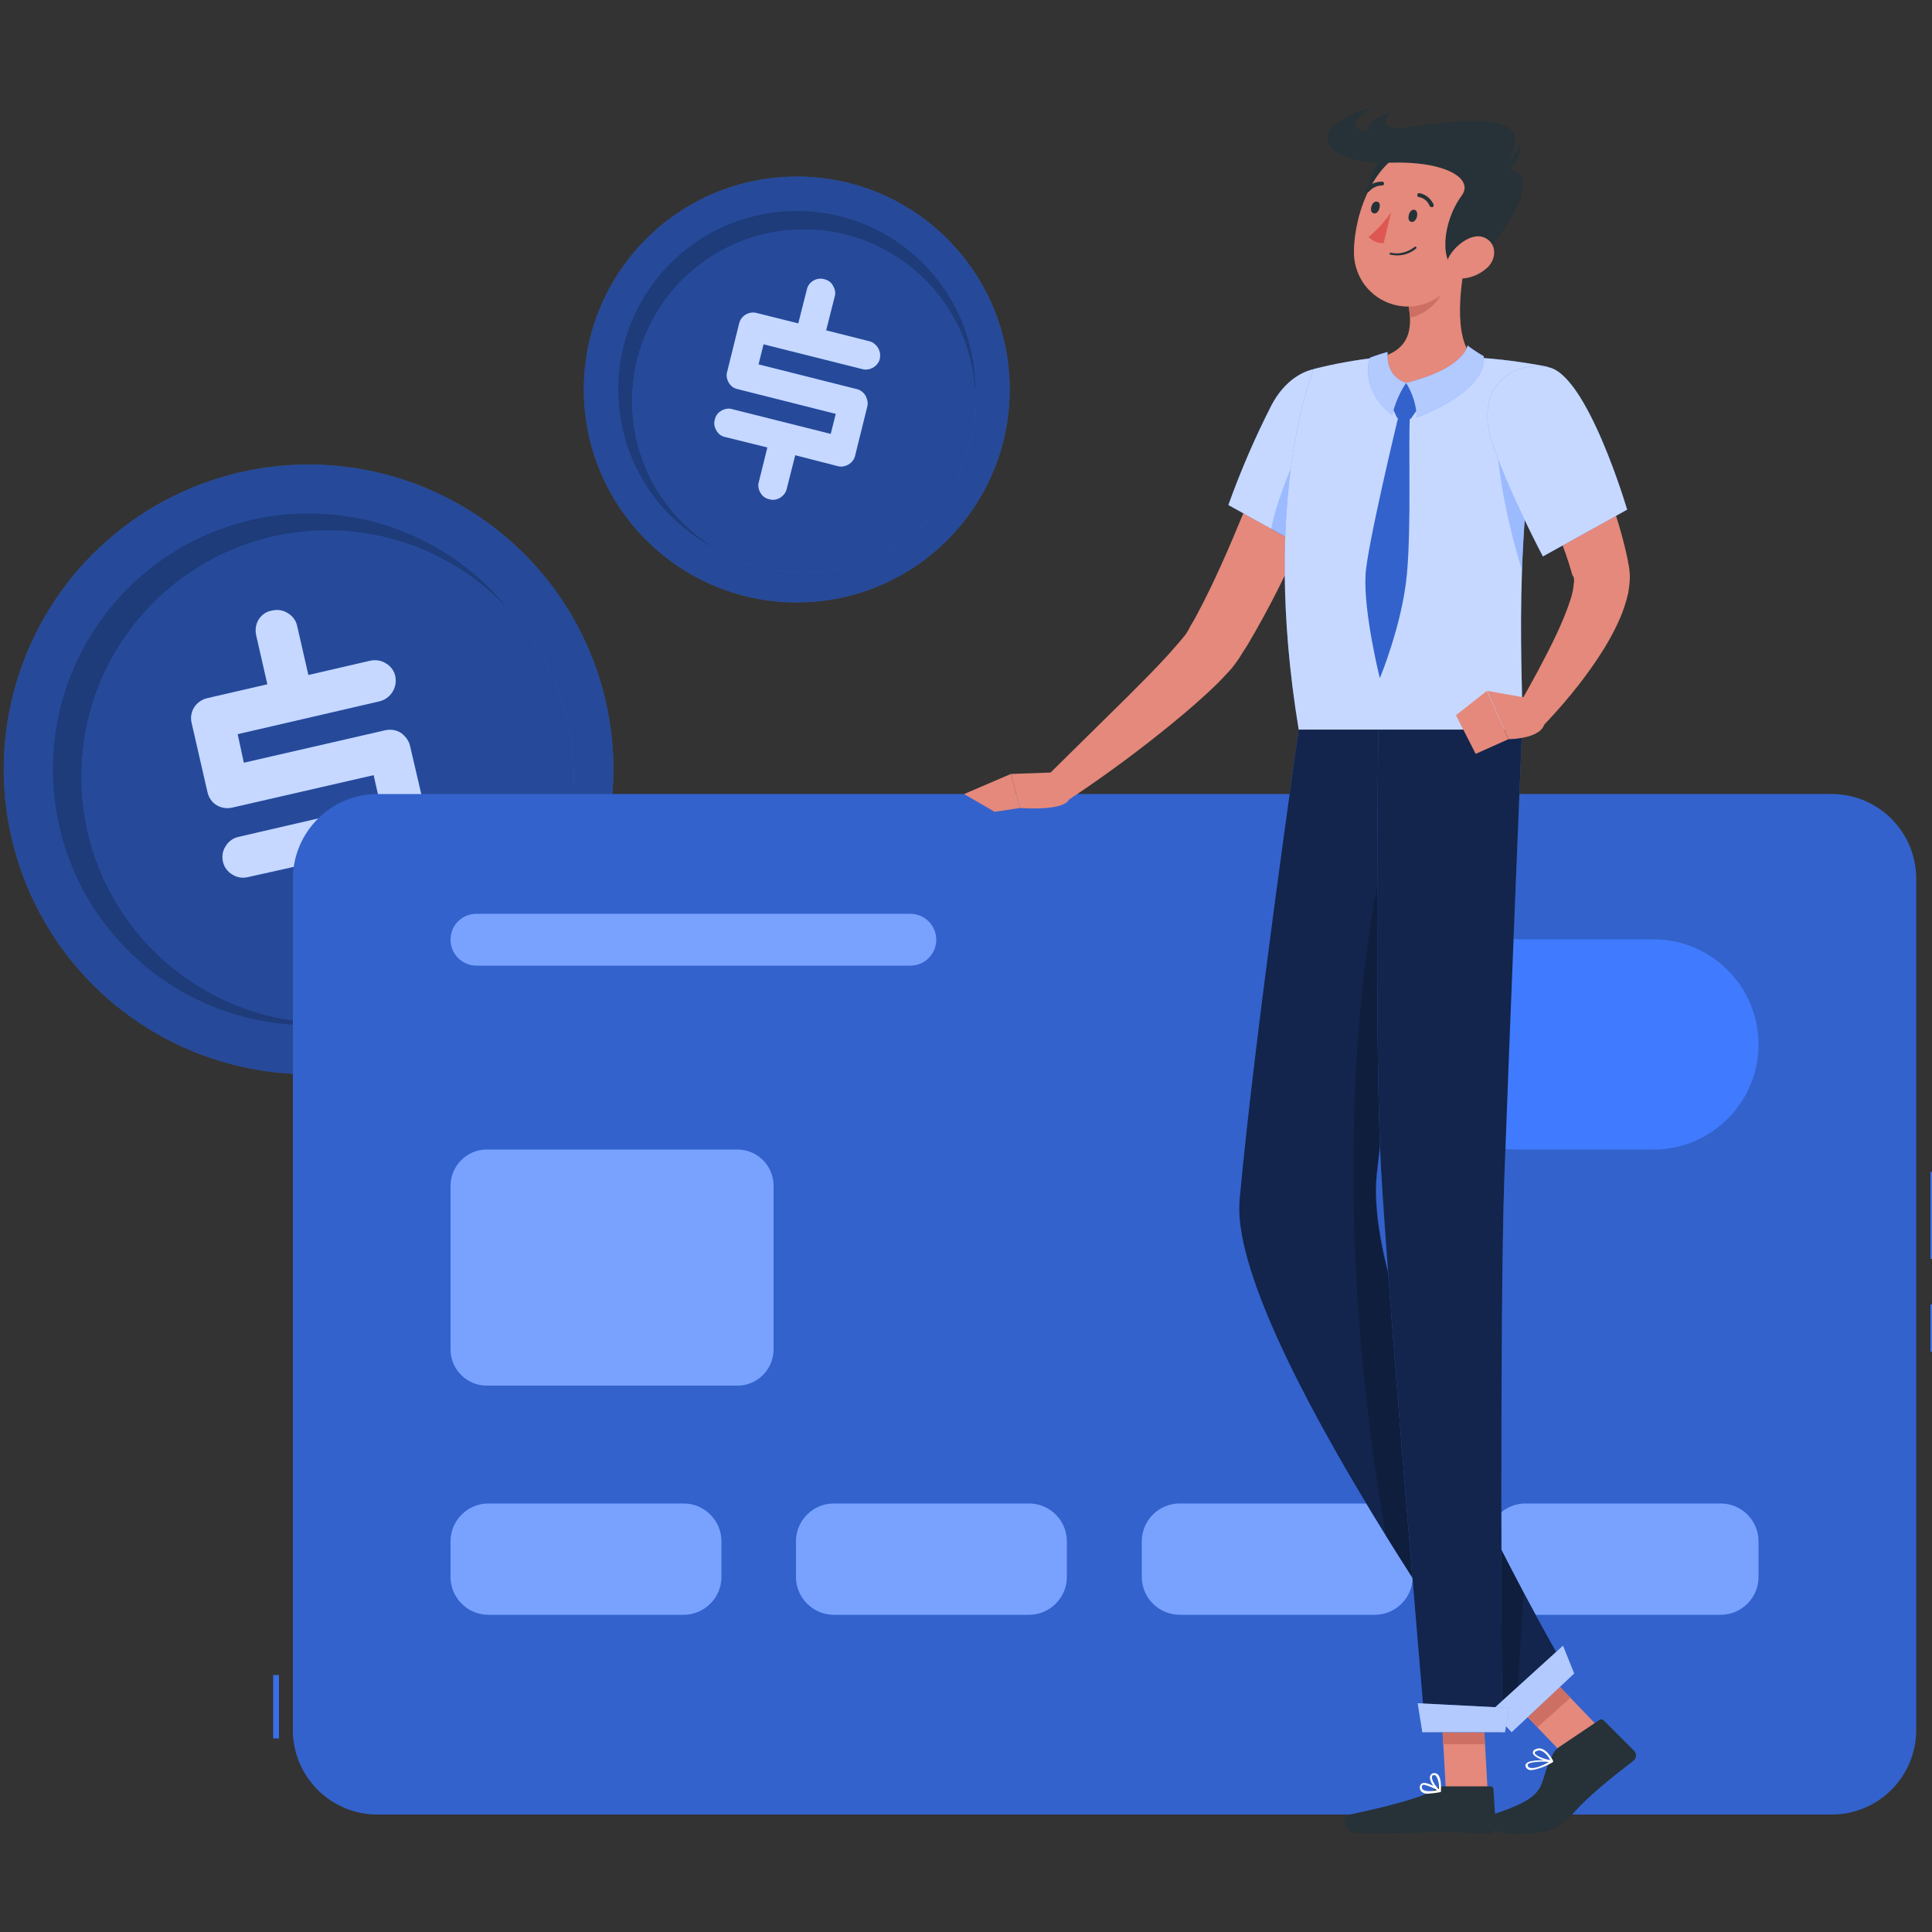 <?xml version="1.0" encoding="UTF-8"?>
<!-- Generator: Adobe Illustrator 26.0.2, SVG Export Plug-In . SVG Version: 6.00 Build 0)  -->
<svg xmlns="http://www.w3.org/2000/svg" xmlns:xlink="http://www.w3.org/1999/xlink" version="1.1" id="Layer_1" x="0px" y="0px" viewBox="0 0 500 500" style="enable-background:new 0 0 500 500;" xml:space="preserve">
<rect x="0" y="0" width="500" height="500" fill="#333333" stroke="none"/>
<style type="text/css">
	.st0{fill:#407BFF;}
	.st1{opacity:0.4;enable-background:new    ;}
	.st2{opacity:0.2;enable-background:new    ;}
	.st3{opacity:0.7;}
	.st4{fill:#FFFFFF;}
	.st5{opacity:0.1;enable-background:new    ;}
	.st6{opacity:0.3;fill:#FFFFFF;enable-background:new    ;}
	.st7{fill:#E4897B;}
	.st8{opacity:0.7;fill:#FFFFFF;enable-background:new    ;}
	.st9{opacity:0.31;fill:#407BFF;enable-background:new    ;}
	.st10{fill:#CE6F64;}
	.st11{opacity:0.7;enable-background:new    ;}
	.st12{fill:#263238;}
	.st13{fill:#DE5753;}
	.st14{opacity:0.6;fill:#FFFFFF;enable-background:new    ;}
</style>
<g id="freepik--Coins--inject-2">
	
		<ellipse transform="matrix(0.707 -0.707 0.707 0.707 -117.39 114.836)" class="st0" cx="79.9" cy="199.1" rx="78.9" ry="78.9"></ellipse>
	
		<ellipse transform="matrix(0.707 -0.707 0.707 0.707 -117.39 114.836)" class="st1" cx="79.9" cy="199.1" rx="78.9" ry="78.9"></ellipse>
	<circle class="st2" cx="79.9" cy="199.1" r="66.2"></circle>
	<circle class="st0" cx="84.8" cy="201" r="63.7"></circle>
	<circle class="st1" cx="84.8" cy="201" r="63.7"></circle>
	<path class="st0" d="M106.1,193l4.2,18c0.4,1.4,0.1,2.9-0.7,4.1c-0.8,1.2-2,2.1-3.4,2.4l-15.8,3.7l2.9,12.7c0.3,1.4,0.1,2.8-0.7,4   c-0.8,1.2-2,2-3.4,2.3c-1.4,0.4-2.9,0.1-4.1-0.6c-1.2-0.7-2.1-1.9-2.4-3.3l-2.9-12.8L64.1,227c-1.4,0.3-2.8,0.1-4-0.7   c-1.2-0.7-2.1-1.9-2.4-3.3c-0.3-1.4-0.1-2.8,0.7-4c0.7-1.2,1.9-2.1,3.3-2.4l36.7-8.5l-1.7-7.5l-36.6,8.4c-1.4,0.3-2.8,0.1-4-0.6   c-1.2-0.7-2.1-2-2.4-3.4l-4.1-17.9c-0.7-2.9,1.1-5.7,4-6.4l15.6-3.6l-2.9-12.7c-0.3-1.4-0.1-2.8,0.6-4c0.8-1.3,2.1-2.2,3.6-2.4   c1.4-0.3,2.8-0.1,4,0.7c1.2,0.7,2.1,1.9,2.4,3.3l2.9,12.7l16-3.7c1.4-0.3,2.9-0.1,4.1,0.7c1.2,0.7,2.1,1.9,2.4,3.3   c0.6,2.9-1.2,5.8-4.1,6.5l-36.7,8.5l1.6,7.4l36.6-8.4c1.4-0.3,2.9-0.1,4.1,0.7C104.9,190.5,105.8,191.7,106.1,193z"></path>
	<g class="st3">
		<path class="st4" d="M106.1,193l4.2,18c0.4,1.4,0.1,2.9-0.7,4.1c-0.8,1.2-2,2.1-3.4,2.4l-15.8,3.7l2.9,12.7c0.3,1.4,0.1,2.8-0.7,4    c-0.8,1.2-2,2-3.4,2.3c-1.4,0.4-2.9,0.1-4.1-0.6c-1.2-0.7-2.1-1.9-2.4-3.3l-2.9-12.8L64.1,227c-1.4,0.3-2.8,0.1-4-0.7    c-1.2-0.7-2.1-1.9-2.4-3.3c-0.3-1.4-0.1-2.8,0.7-4c0.7-1.2,1.9-2.1,3.3-2.4l36.7-8.5l-1.7-7.5l-36.6,8.4c-1.4,0.3-2.8,0.1-4-0.6    c-1.2-0.7-2.1-2-2.4-3.4l-4.1-17.9c-0.7-2.9,1.1-5.7,4-6.4l15.6-3.6l-2.9-12.7c-0.3-1.4-0.1-2.8,0.6-4c0.8-1.3,2.1-2.2,3.6-2.4    c1.4-0.3,2.8-0.1,4,0.7c1.2,0.7,2.1,1.9,2.4,3.3l2.9,12.7l16-3.7c1.4-0.3,2.9-0.1,4.1,0.7c1.2,0.7,2.1,1.9,2.4,3.3    c0.6,2.9-1.2,5.8-4.1,6.5l-36.7,8.5l1.6,7.4l36.6-8.4c1.4-0.3,2.9-0.1,4.1,0.7C104.9,190.5,105.8,191.7,106.1,193z"></path>
	</g>
	<circle class="st0" cx="206.2" cy="100.8" r="55.1"></circle>
	<circle class="st1" cx="206.2" cy="100.8" r="55.1"></circle>
	<circle class="st2" cx="206.2" cy="100.8" r="46.2"></circle>
	<circle class="st0" cx="208" cy="103.8" r="44.4"></circle>
	<circle class="st1" cx="208" cy="103.8" r="44.4"></circle>
	<path class="st0" d="M224.4,105.4l-3.1,12.5c-0.2,1-0.9,1.8-1.7,2.3c-0.9,0.5-1.9,0.7-2.9,0.4l-10.9-2.8l-2.2,8.7   c-0.2,1-0.9,1.8-1.7,2.3c-0.8,0.5-1.8,0.7-2.8,0.4c-1-0.2-1.8-0.8-2.3-1.7c-0.5-0.8-0.7-1.9-0.4-2.8l2.2-8.9l-10.9-2.7   c-1-0.2-1.8-0.8-2.3-1.7c-0.5-0.8-0.7-1.9-0.4-2.8c0.2-1,0.8-1.8,1.7-2.3c0.8-0.5,1.9-0.7,2.8-0.4l25.5,6.4l1.3-5.2l-25.4-6.4   c-1-0.2-1.8-0.8-2.3-1.7c-0.5-0.8-0.7-1.9-0.4-2.8l3.1-12.5c0.5-2,2.5-3.2,4.5-2.7c0,0,0,0,0,0l10.8,2.7l2.2-8.7   c0.4-2,2.4-3.2,4.3-2.8c0.1,0,0.2,0,0.3,0.1c0.9,0.2,1.8,0.8,2.2,1.7c0.5,0.8,0.7,1.9,0.4,2.8l-2.2,8.7l11.1,2.8   c1,0.2,1.8,0.9,2.3,1.7c0.5,0.8,0.7,1.8,0.5,2.8c-0.2,1-0.9,1.8-1.7,2.3c-0.9,0.5-1.9,0.7-2.9,0.4l-25.5-6.4l-1.3,5.2l25.4,6.4   c1,0.2,1.8,0.9,2.3,1.7C224.5,103.4,224.7,104.4,224.4,105.4z"></path>
	<g class="st3">
		<path class="st4" d="M224.4,105.4l-3.1,12.5c-0.2,1-0.9,1.8-1.7,2.3c-0.9,0.5-1.9,0.7-2.9,0.4l-10.9-2.8l-2.2,8.7    c-0.2,1-0.9,1.8-1.7,2.3c-0.8,0.5-1.8,0.7-2.8,0.4c-1-0.2-1.8-0.8-2.3-1.7c-0.5-0.8-0.7-1.9-0.4-2.8l2.2-8.9l-10.9-2.7    c-1-0.2-1.8-0.8-2.3-1.7c-0.5-0.8-0.7-1.9-0.4-2.8c0.2-1,0.8-1.8,1.7-2.3c0.8-0.5,1.9-0.7,2.8-0.4l25.5,6.4l1.3-5.2l-25.4-6.4    c-1-0.2-1.8-0.8-2.3-1.7c-0.5-0.8-0.7-1.9-0.4-2.8l3.1-12.5c0.5-2,2.5-3.2,4.5-2.7c0,0,0,0,0,0l10.8,2.7l2.2-8.7    c0.4-2,2.4-3.2,4.3-2.8c0.1,0,0.2,0,0.3,0.1c0.9,0.2,1.8,0.8,2.2,1.7c0.5,0.8,0.7,1.9,0.4,2.8l-2.2,8.7l11.1,2.8    c1,0.2,1.8,0.9,2.3,1.7c0.5,0.8,0.7,1.8,0.5,2.8c-0.2,1-0.9,1.8-1.7,2.3c-0.9,0.5-1.9,0.7-2.9,0.4l-25.5-6.4l-1.3,5.2l25.4,6.4    c1,0.2,1.8,0.9,2.3,1.7C224.5,103.4,224.7,104.4,224.4,105.4z"></path>
	</g>
</g>
<g id="freepik--credit-card--inject-2">
	<rect x="70.7" y="433.5" class="st0" width="1.5" height="16.4"></rect>
	<rect x="70.7" y="433.5" class="st5" width="1.5" height="16.4"></rect>
	<rect x="499.6" y="303.3" class="st0" width="1.5" height="22.5"></rect>
	<rect x="499.6" y="337.6" class="st0" width="1.5" height="12.2"></rect>
	<rect x="499.6" y="303.3" class="st5" width="1.5" height="22.5"></rect>
	<rect x="499.6" y="337.6" class="st5" width="1.5" height="12.2"></rect>
	<path class="st0" d="M97.7,205.5H474c12.1,0,21.9,9.8,21.9,21.9v220.3c0,12.1-9.8,21.9-21.9,21.9H97.7c-12.1,0-21.9-9.8-21.9-21.9   V227.5C75.8,215.4,85.6,205.5,97.7,205.5z"></path>
	<path class="st2" d="M97.7,205.5H474c12.1,0,21.9,9.8,21.9,21.9v220.3c0,12.1-9.8,21.9-21.9,21.9H97.7c-12.1,0-21.9-9.8-21.9-21.9   V227.5C75.8,215.4,85.6,205.5,97.7,205.5z"></path>
	<path class="st0" d="M427.9,297.5c15,0,27.2-12.2,27.2-27.2c0-15-12.2-27.2-27.2-27.2h-35.1c-15,0-27.2,12.2-27.2,27.2   c0,15,12.2,27.2,27.2,27.2H427.9z"></path>
	<path class="st0" d="M126,297.5h64.8c5.2,0,9.4,4.2,9.4,9.4v42.3c0,5.2-4.2,9.4-9.4,9.4H126c-5.2,0-9.4-4.2-9.4-9.4V307   C116.6,301.7,120.8,297.5,126,297.5z"></path>
	<path class="st6" d="M126,297.5h64.8c5.2,0,9.4,4.2,9.4,9.4v42.3c0,5.2-4.2,9.4-9.4,9.4H126c-5.2,0-9.4-4.2-9.4-9.4V307   C116.6,301.7,120.8,297.5,126,297.5z"></path>
	<path class="st0" d="M123.3,236.5h112.3c3.7,0,6.7,3,6.7,6.7v0c0,3.7-3,6.7-6.7,6.7H123.3c-3.7,0-6.7-3-6.7-6.7v0   C116.6,239.4,119.6,236.5,123.3,236.5z"></path>
	<path class="st6" d="M123.3,236.5h112.3c3.7,0,6.7,3,6.7,6.7v0c0,3.7-3,6.7-6.7,6.7H123.3c-3.7,0-6.7-3-6.7-6.7v0   C116.6,239.4,119.6,236.5,123.3,236.5z"></path>
	<path class="st0" d="M126.4,389.1h50.5c5.4,0,9.8,4.4,9.8,9.8v9.2c0,5.4-4.4,9.8-9.8,9.8h-50.5c-5.4,0-9.8-4.4-9.8-9.8v-9.2   C116.6,393.5,121,389.1,126.4,389.1z"></path>
	<path class="st6" d="M126.4,389.1h50.5c5.4,0,9.8,4.4,9.8,9.8v9.2c0,5.4-4.4,9.8-9.8,9.8h-50.5c-5.4,0-9.8-4.4-9.8-9.8v-9.2   C116.6,393.5,121,389.1,126.4,389.1z"></path>
	<path class="st0" d="M215.8,389.1h50.5c5.4,0,9.8,4.4,9.8,9.8v9.2c0,5.4-4.4,9.8-9.8,9.8h-50.5c-5.4,0-9.8-4.4-9.8-9.8v-9.2   C206,393.5,210.4,389.1,215.8,389.1z"></path>
	<path class="st6" d="M215.8,389.1h50.5c5.4,0,9.8,4.4,9.8,9.8v9.2c0,5.4-4.4,9.8-9.8,9.8h-50.5c-5.4,0-9.8-4.4-9.8-9.8v-9.2   C206,393.5,210.4,389.1,215.8,389.1z"></path>
	<path class="st0" d="M305.3,389.1h50.5c5.4,0,9.8,4.4,9.8,9.8v9.2c0,5.4-4.4,9.8-9.8,9.8h-50.5c-5.4,0-9.8-4.4-9.8-9.8v-9.2   C295.5,393.5,299.9,389.1,305.3,389.1z"></path>
	<path class="st6" d="M305.3,389.1h50.5c5.4,0,9.8,4.4,9.8,9.8v9.2c0,5.4-4.4,9.8-9.8,9.8h-50.5c-5.4,0-9.8-4.4-9.8-9.8v-9.2   C295.5,393.5,299.9,389.1,305.3,389.1z"></path>
	<path class="st0" d="M394.8,389.1h50.5c5.4,0,9.8,4.4,9.8,9.8v9.2c0,5.4-4.4,9.8-9.8,9.8h-50.5c-5.4,0-9.8-4.4-9.8-9.8v-9.2   C385,393.5,389.4,389.1,394.8,389.1z"></path>
	<path class="st6" d="M394.8,389.1h50.5c5.4,0,9.8,4.4,9.8,9.8v9.2c0,5.4-4.4,9.8-9.8,9.8h-50.5c-5.4,0-9.8-4.4-9.8-9.8v-9.2   C385,393.5,389.4,389.1,394.8,389.1z"></path>
</g>
<g id="freepik--Character--inject-2">
	<path class="st7" d="M348.5,110c-3.5,9.7-7.3,19.2-11.3,28.6c-4.1,9.6-8.8,18.9-14.1,27.9c-0.7,1.2-1.5,2.3-2.2,3.5l-0.6,0.9   l-0.8,1.1c-0.5,0.7-1,1.3-1.5,1.8c-1.8,2-3.8,4-5.8,5.8c-3.9,3.6-7.9,6.9-11.9,10.1c-8,6.4-16.3,12.4-24.8,18l-5.1-6.3l21.4-21.1   c3.5-3.5,7-7,10.3-10.6c1.6-1.8,3.2-3.6,4.5-5.2c0.3-0.4,0.6-0.8,0.8-1.2l0.3-0.5l0.4-0.8c0.6-1,1.2-2,1.7-3   c4.5-8.4,8.4-17.5,12.2-26.7c3.8-9.2,7.4-18.5,10.9-27.8L348.5,110z"></path>
	<path class="st0" d="M352.6,102.9c3.3,9.7-16.1,38.1-16.1,38.1l-18.6-10.3c3.2-8.9,6.9-17.5,11.2-25.9   C335.6,92.5,348.9,92.3,352.6,102.9z"></path>
	<path class="st8" d="M352.6,102.9c3.3,9.7-16.1,38.1-16.1,38.1l-18.6-10.3c3.2-8.9,6.9-17.5,11.2-25.9   C335.6,92.5,348.9,92.3,352.6,102.9z"></path>
	<path class="st9" d="M352.8,104.2c-4.2-2-9-0.3-14,7.7s-9.4,21.3-9.8,25.1l7.4,4.1C336.5,141,354.4,114.8,352.8,104.2z"></path>
	<path class="st0" d="M340,95.5c0,0-13.9,32.6-3.9,93.3h57.8c0.7-8.9-3.4-52.1,6.6-93.9c-6.4-1.2-12.8-2.1-19.3-2.4   c-8.2-0.5-16.4-0.5-24.5,0C351.1,93.1,345.5,94.1,340,95.5z"></path>
	<path class="st8" d="M340,95.5c0,0-13.9,32.6-3.9,93.3h57.8c0.7-8.9-3.4-52.1,6.6-93.9c-6.4-1.2-12.8-2.1-19.3-2.4   c-8.2-0.5-16.4-0.5-24.5,0C351.1,93.1,345.5,94.1,340,95.5z"></path>
	<polygon class="st7" points="414.3,447.6 405.8,455.3 389.5,438.3 398,430.6  "></polygon>
	<polygon class="st7" points="385,463.5 374.2,463.5 372.8,438.5 383.6,438.5  "></polygon>
	<polygon class="st10" points="389.5,438.3 397.9,447 406.4,439.4 398.1,430.6  "></polygon>
	<polygon class="st10" points="383.6,438.6 372.8,438.6 373.5,451.4 384.3,451.4  "></polygon>
	<path class="st0" d="M336.1,188.9c0,0-11.4,78.7-15.3,121.6c-3.1,34.4,71.2,136.9,71.2,136.9l14.4-13.5c0,0-54.3-91.9-50.1-130.2   c4-37.1,17.8-114.8,17.8-114.8L336.1,188.9z"></path>
	<path class="st11" d="M336.1,188.9c0,0-11.4,78.7-15.3,121.6c-3.1,34.4,71.2,136.9,71.2,136.9l14.4-13.5c0,0-54.3-91.9-50.1-130.2   c4-37.1,17.8-114.8,17.8-114.8L336.1,188.9z"></path>
	<path class="st2" d="M356.4,303.7c2.1-19.1,6.7-49,10.7-73.5c-2.1-4.1-8-12.4-8-12.4c-5.3,18.2-16.7,86.9-0.4,179.7   c17,27.5,33.4,50,33.4,50l2.2-35.4C378.6,382.4,353.5,330.2,356.4,303.7z"></path>
	<path class="st0" d="M356.7,188.9c0,0-1,82.5,0.7,113.4c1.9,33.9,11.5,146,11.5,146h19.8c0,0-0.6-109.4,0.6-142.9   c1.3-36.4,4.6-116.5,4.6-116.5H356.7z"></path>
	<path class="st11" d="M356.7,188.9c0,0-1,82.5,0.7,113.4c1.9,33.9,11.5,146,11.5,146h19.8c0,0-0.6-109.4,0.6-142.9   c1.3-36.4,4.6-116.5,4.6-116.5H356.7z"></path>
	<path class="st12" d="M373.6,462.3h12.1c0.4,0,0.8,0.3,0.8,0.7l0.6,9.6c0,1.1-0.8,1.9-1.9,1.9c0,0,0,0,0,0   c-4.2-0.1-6.2-0.3-11.6-0.3c-3.3,0-17.2,0.3-21.8,0.3c-4.5,0-4.4-4.5-2.5-4.9c8.6-1.8,19.3-4.4,22.3-6.7   C372.3,462.5,373,462.3,373.6,462.3z"></path>
	<path class="st12" d="M403.4,452.2l10.4-7c0.3-0.3,0.8-0.3,1.2,0l8,8c0.6,0.7,0.5,1.7-0.1,2.3c-0.1,0.1-0.2,0.1-0.2,0.2   c-6.6,5.1-11.4,9-15.2,13.2c-4.4,5-6.7,5.7-16.9,5.7c-4.7,0-7.4-4-5.5-4.6c17-5.4,12.4-7.7,16.6-15.6   C402,453.5,402.6,452.8,403.4,452.2z"></path>
	<path class="st7" d="M272.9,199.9l-11.3,0.4l2.4,8.8c0,0,11.8,1,12.8-2.5L272.9,199.9z"></path>
	<polygon class="st7" points="249.5,205.5 257.4,210.1 264,209.1 261.6,200.3  "></polygon>
	<path class="st9" d="M387.6,105.3c-1.2,6.9,0.4,23.3,6.3,42.3c0.5-16.3,2.4-32.5,5.7-48.5v-0.1C395.8,98.7,388.8,98.9,387.6,105.3z   "></path>
	<path class="st7" d="M379.8,64.9c-1.8,7.9-3.9,22.4,1.5,27.7c0,0-2.3,6.5-17,6.5c-16.1,0-7.6-6.5-7.6-6.5c8.9-2.1,8.9-8.6,7.6-14.8   L379.8,64.9z"></path>
	<polygon class="st0" points="363.9,99.1 359.5,103.7 361.6,108.2 365.1,108.4 368.1,104.1  "></polygon>
	<path class="st10" d="M373.5,70.2l-9.2,7.6c0.3,1.4,0.5,2.9,0.6,4.4c3.4-0.5,8.1-4.2,8.6-7.7C373.8,73,373.7,71.6,373.5,70.2z"></path>
	<path class="st12" d="M360.6,38.1c-5.5,1.9-9.9,16.5-3.5,20.4C363.6,62.4,371.1,34.6,360.6,38.1z"></path>
	<path class="st7" d="M383.2,56.6c-3.3,10.2-4.7,16.4-11.3,20.5c-6.5,4.2-15.1,2.3-19.3-4.2c-1.5-2.4-2.3-5.2-2.2-8   c0.1-9.8,5.5-24.9,16.8-26.8c7.7-1.5,15.1,3.5,16.6,11.2C384.2,51.8,384,54.3,383.2,56.6z"></path>
	<path class="st12" d="M391.4,39.6c-3.3,8,4.4,1.3,2.4,10.7c-1.3,6.1-12.4,20.9-16.7,19.5c-4.3-1.3-4.2-11.8,1.2-19.2   c3.1-4.2-3.7-9-18.9-8.5s-24.5-8.1-4.2-14.4c0,0-7.5,4.4-3,5.8C358.5,35.9,398,23.7,391.4,39.6z"></path>
	<path class="st12" d="M388.5,43.2c-0.2,0,3.4-0.9,5.3-7.3C393.8,36,393.2,45.5,388.5,43.2z"></path>
	<path class="st12" d="M359.9,29.2c-9.4,2.9-5.5,6.2-1.6,7l8.9-3.5C353.6,34.5,359.9,29.2,359.9,29.2z"></path>
	<path class="st7" d="M385.1,69.1c-2,1.9-4.6,3-7.3,3c-3.6,0-4.4-3.4-2.4-6.3c1.7-2.6,5.7-5.7,8.8-4.3   C387.3,62.9,387.4,66.7,385.1,69.1z"></path>
	<path class="st12" d="M366.7,56.1c-0.2,0.8-0.8,1.5-1.5,1.3s-0.8-0.9-0.6-1.8c0.2-0.8,0.8-1.5,1.5-1.3   C366.7,54.5,366.9,55.2,366.7,56.1z"></path>
	<path class="st12" d="M357,53.9c-0.2,0.8-0.8,1.5-1.5,1.3s-0.8-0.9-0.6-1.7c0.2-0.8,0.8-1.5,1.5-1.3   C357.1,52.3,357.2,53.1,357,53.9z"></path>
	<path class="st13" d="M360,55c-1.7,2.4-3.6,4.5-5.8,6.3c1,1.1,2.4,1.7,3.9,1.6L360,55z"></path>
	<path class="st12" d="M361.6,66.1c-0.6,0-1.2-0.1-1.8-0.2c-0.1,0-0.2-0.2-0.2-0.3c0-0.1,0.2-0.2,0.3-0.2c2.2,0.5,4.4-0.1,6.2-1.5   c0.1-0.1,0.3-0.1,0.4,0c0.1,0.1,0.1,0.3,0,0.4C365.1,65.5,363.4,66.1,361.6,66.1z"></path>
	<path class="st12" d="M370.5,53.6c-0.2,0-0.4-0.1-0.5-0.3c-0.5-1.2-1.5-2.1-2.8-2.3c-0.3,0-0.5-0.3-0.4-0.6c0,0,0,0,0,0   c0-0.3,0.3-0.5,0.6-0.4c1.6,0.3,2.9,1.4,3.6,2.9c0.1,0.2,0,0.5-0.2,0.7c0,0,0,0,0,0C370.6,53.6,370.5,53.6,370.5,53.6z"></path>
	<path class="st12" d="M353.8,49.8c-0.1,0-0.2,0-0.3-0.1c-0.2-0.2-0.2-0.5-0.1-0.7c1-1.3,2.6-2,4.3-2c0.3,0,0.5,0.3,0.5,0.5   c0,0,0,0,0,0c0,0.3-0.2,0.5-0.5,0.5c0,0,0,0,0,0c-1.3,0-2.6,0.6-3.4,1.6C354.1,49.7,353.9,49.8,353.8,49.8z"></path>
	<path class="st7" d="M403.3,102.4c1.1,1.8,2.1,3.3,3,5c1,1.7,1.9,3.3,2.8,5c1.8,3.4,3.5,6.8,5,10.3c3.2,7.2,5.6,14.7,7.2,22.4   l0.1,0.7l0.1,0.4l0.1,0.6c0.1,0.8,0.2,1.6,0.2,2.5c0,1.4-0.2,2.8-0.4,4.1c-0.5,2.2-1.2,4.4-2.1,6.5c-1.6,3.7-3.6,7.2-5.8,10.5   c-4.2,6.3-9.1,12.2-14.4,17.7l-6.3-5.1c3.5-6.1,7-12.5,10-18.8c1.4-3,2.7-6.1,3.7-9.2c0.4-1.3,0.7-2.7,0.8-4c0.1-0.5,0.1-0.9,0-1.4   c0-0.1,0-0.2-0.1-0.3c-0.1,0,0,0,0-0.1L407,149l-0.2-0.6c-0.9-3.2-2-6.4-3.3-9.5c-1.3-3.2-2.7-6.3-4.2-9.4s-3.1-6.2-4.8-9.3   c-0.8-1.5-1.7-3.1-2.5-4.6l-2.6-4.4L403.3,102.4z"></path>
	<path class="st4" d="M369.8,464.2c-0.7,0.1-1.5-0.1-2-0.6c-0.3-0.4-0.5-0.9-0.3-1.4c0.1-0.3,0.3-0.6,0.6-0.7   c1.3-0.5,4.4,1.6,4.7,1.8c0.1,0.1,0.1,0.2,0.1,0.3c0,0.1-0.1,0.2-0.2,0.2C371.8,464,370.8,464.1,369.8,464.2z M368.6,461.9   c-0.1,0-0.2,0-0.3,0c-0.2,0.1-0.3,0.2-0.3,0.3c-0.1,0.3,0,0.7,0.2,0.9c0.5,0.5,1.9,0.6,3.8,0.2C371,462.7,369.8,462.2,368.6,461.9   L368.6,461.9z"></path>
	<path class="st4" d="M372.6,463.8h-0.1c-1.1-0.6-2.7-2.9-2.4-4.1c0.1-0.4,0.5-0.8,0.9-0.8c0.4-0.1,0.8,0.1,1.1,0.3   c1.1,1.1,0.8,4.2,0.8,4.3c0,0.1-0.1,0.2-0.1,0.2L372.6,463.8z M371.2,459.4h-0.1c-0.4,0-0.5,0.2-0.5,0.4c-0.2,0.8,0.9,2.5,1.8,3.3   c0.1-1.2-0.1-2.4-0.7-3.4C371.6,459.5,371.4,459.4,371.2,459.4L371.2,459.4z"></path>
	<path class="st4" d="M396.4,458.1c-0.3,0-0.5,0-0.8-0.1c-0.4-0.2-0.7-0.5-0.8-0.9c-0.1-0.2,0-0.5,0.2-0.7c1-1.2,6.1-0.8,6.7-0.8   c0.1,0,0.2,0.1,0.2,0.2c0,0.1,0,0.2-0.1,0.3C400.2,457,398.4,457.8,396.4,458.1z M399.5,455.9c-1.8,0-3.7,0.2-4.1,0.7   c-0.1,0.1-0.1,0.2,0,0.3c0,0.3,0.2,0.5,0.5,0.6c0.8,0.3,2.7-0.2,5-1.5L399.5,455.9z"></path>
	<path class="st4" d="M401.7,456L401.7,456c-1.5,0-4.7-1.1-5-2.3c0-0.3,0-0.7,0.7-1c2.5-1.2,4.4,2.8,4.5,2.9c0,0.1,0,0.2,0,0.3   C401.9,456,401.8,456,401.7,456z M398.3,453c-0.2,0-0.5,0.1-0.7,0.2c-0.3,0.1-0.5,0.3-0.4,0.5c0.1,0.7,2.5,1.6,4,1.8   C400.8,454.7,399.6,453,398.3,453z"></path>
	<path class="st7" d="M395.6,180.7l-10.7-1.9l5.5,12.5c0,0,9.8,0,9.4-5.1L395.6,180.7z"></path>
	<polygon class="st7" points="376.8,185.1 381.9,195.1 390.4,191.3 384.8,178.8  "></polygon>
	<polygon class="st0" points="407.4,433.1 391.2,448.3 386,442.7 404.5,425.9  "></polygon>
	<polygon class="st14" points="407.4,433.1 391.2,448.3 386,442.7 404.5,425.9  "></polygon>
	<polygon class="st0" points="389.5,448.3 368.1,448.3 366.9,440.8 390.5,442  "></polygon>
	<polygon class="st14" points="389.5,448.3 368.1,448.3 366.9,440.8 390.5,442  "></polygon>
	<path class="st0" d="M400.5,95c10.2,1.5,20.6,36.9,20.6,36.9L399.3,144c0,0-8.9-16.8-13.1-29.3C381.8,101.6,389.6,93.4,400.5,95z"></path>
	<path class="st8" d="M400.5,95c10.2,1.5,20.6,36.9,20.6,36.9L399.3,144c0,0-8.9-16.8-13.1-29.3C381.8,101.6,389.6,93.4,400.5,95z"></path>
	<polygon class="st2" points="363.9,99.1 359.5,103.7 361.6,108.2 365.1,108.4 368.1,104.1  "></polygon>
	<path class="st0" d="M362,107.4c0,0-8.3,34.3-8.6,41.5c-0.5,9.8,3.7,26.6,3.7,26.6s5.8-13.9,7-26.9c1.2-12.9,0.3-33.9,0.8-41.2   L362,107.4z"></path>
	<path class="st2" d="M362,107.4c0,0-8.3,34.3-8.6,41.5c-0.5,9.8,3.7,26.6,3.7,26.6s5.8-13.9,7-26.9c1.2-12.9,0.3-33.9,0.8-41.2   L362,107.4z"></path>
	<path class="st0" d="M363.9,99.1c1.7,2.7,2.6,5.7,2.8,8.9c0,0,18.2-6.4,17.3-15.8c0,0-2.6-1.5-4.2-2.8   C379.8,89.4,379.2,95.3,363.9,99.1z"></path>
	<path class="st14" d="M363.9,99.1c1.7,2.7,2.6,5.7,2.8,8.9c0,0,18.2-6.4,17.3-15.8c0,0-2.6-1.5-4.2-2.8   C379.8,89.4,379.2,95.3,363.9,99.1z"></path>
	<path class="st0" d="M363.9,99.1c-1.7,2.5-2.9,5.4-3.6,8.3c0,0-8.2-5.6-5.8-14.8c1.5-0.6,3.1-1.1,4.6-1.5   C359.2,91.1,358.1,97.1,363.9,99.1z"></path>
	<path class="st14" d="M363.9,99.1c-1.7,2.5-2.9,5.4-3.6,8.3c0,0-8.2-5.6-5.8-14.8c1.5-0.6,3.1-1.1,4.6-1.5   C359.2,91.1,358.1,97.1,363.9,99.1z"></path>
</g>
</svg>
